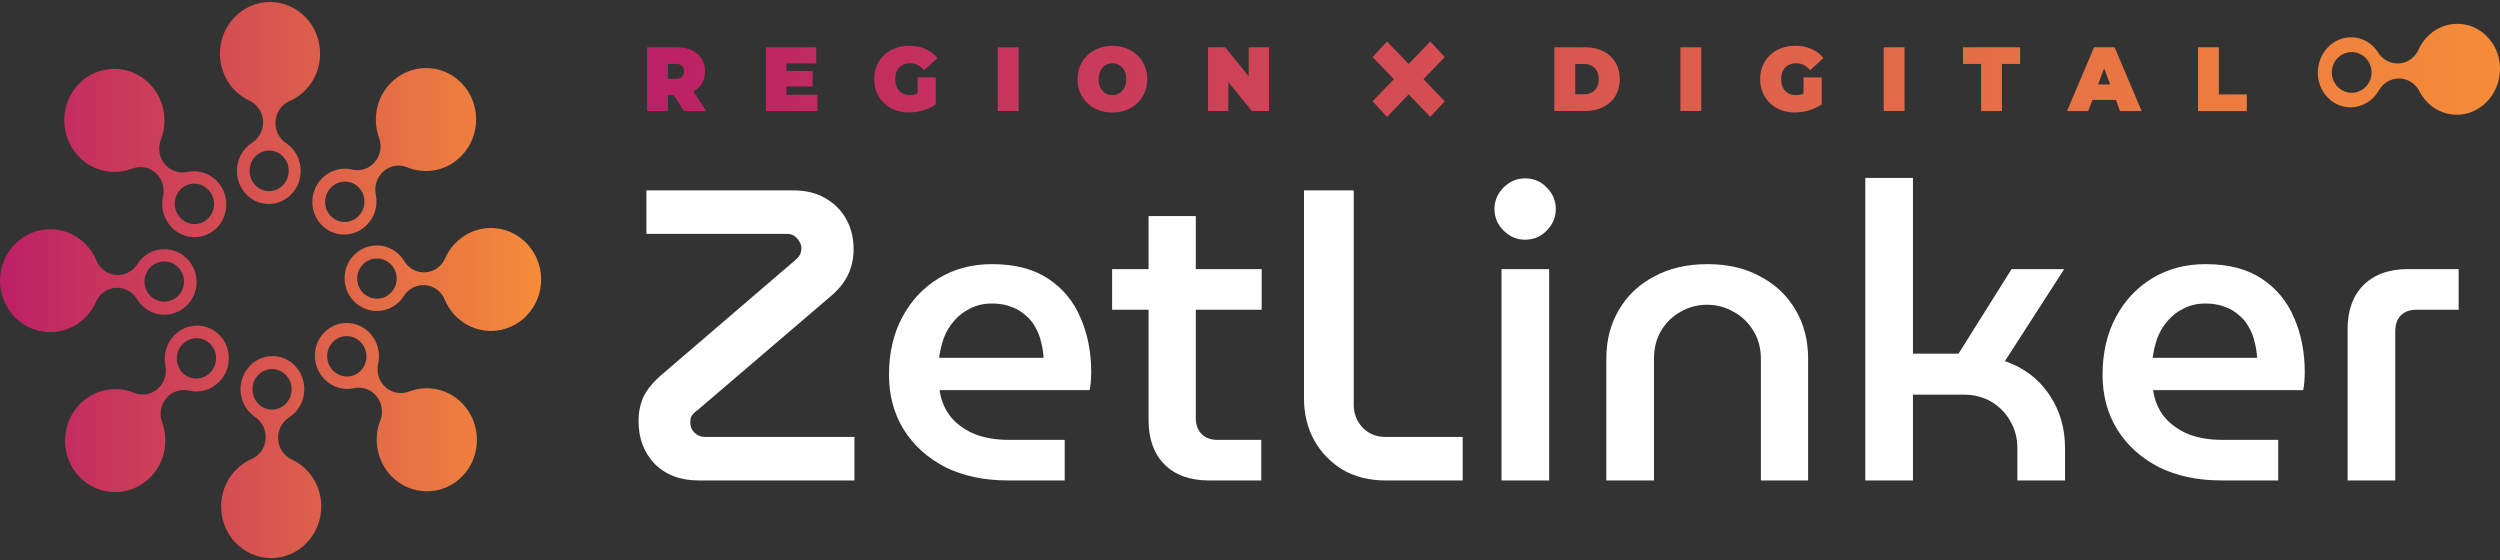 <svg width="183" height="41" viewBox="0 0 183 41" fill="none" xmlns="http://www.w3.org/2000/svg">
<rect x="0" y="0" width="183" height="41" fill="#333333" stroke="none"/>
<path d="M19.943 26.065C21.23 26.066 22.274 27.155 22.274 28.49C22.274 29.336 21.855 30.108 21.158 30.556C20.625 30.896 20.319 31.512 20.359 32.153C20.4 32.795 20.782 33.363 21.354 33.629C22.669 34.238 23.517 35.594 23.518 37.075C23.514 39.16 21.871 40.852 19.849 40.852C17.826 40.852 16.186 39.16 16.186 37.075C16.186 35.561 17.062 34.196 18.419 33.6H18.423C18.997 33.347 19.391 32.786 19.444 32.145C19.498 31.503 19.204 30.879 18.681 30.529C18.006 30.079 17.605 29.317 17.605 28.49C17.609 27.151 18.656 26.065 19.943 26.065ZM12.75 24.548C13.671 23.605 15.161 23.594 16.072 24.531C16.984 25.468 16.974 26.999 16.053 27.942C15.469 28.539 14.642 28.782 13.841 28.591C13.232 28.445 12.592 28.655 12.179 29.142C11.765 29.628 11.646 30.305 11.866 30.908C12.374 32.299 12.046 33.872 11.023 34.919C9.588 36.388 7.259 36.391 5.83 34.922C4.401 33.453 4.404 31.061 5.84 29.589C6.884 28.519 8.443 28.192 9.812 28.756H9.809C10.389 28.996 11.056 28.886 11.535 28.471C12.015 28.056 12.235 27.4 12.105 26.771C11.938 25.964 12.182 25.131 12.75 24.548ZM23.73 24.341C24.641 23.404 26.13 23.413 27.048 24.359C27.628 24.959 27.866 25.809 27.68 26.633C27.538 27.259 27.743 27.916 28.216 28.341C28.689 28.765 29.349 28.889 29.936 28.662C31.289 28.14 32.819 28.477 33.838 29.527C35.267 31.003 35.27 33.396 33.841 34.864C32.412 36.333 30.084 36.329 28.651 34.855C27.61 33.781 27.291 32.179 27.84 30.773V30.776C28.073 30.18 27.966 29.496 27.562 29.003C27.159 28.51 26.521 28.283 25.909 28.416C25.124 28.588 24.313 28.337 23.745 27.754C22.827 26.807 22.818 25.278 23.73 24.341ZM19.915 27.015C19.123 27.015 18.482 27.68 18.482 28.5C18.483 29.32 19.119 29.984 19.911 29.984C20.703 29.984 21.344 29.32 21.344 28.5C21.344 27.68 20.707 27.015 19.915 27.015ZM15.399 25.183C14.841 24.609 13.93 24.613 13.365 25.192C12.8 25.769 12.797 26.706 13.355 27.28C13.914 27.854 14.826 27.851 15.391 27.27C15.955 26.693 15.958 25.756 15.399 25.183ZM26.398 25.041C25.837 24.461 24.925 24.457 24.366 25.031C23.808 25.605 23.811 26.542 24.376 27.122C24.938 27.702 25.85 27.706 26.408 27.132C26.966 26.558 26.963 25.621 26.398 25.041ZM3.679 16.779C5.152 16.779 6.48 17.681 7.061 19.075L7.058 19.078C7.304 19.668 7.85 20.074 8.475 20.129C9.099 20.184 9.705 19.882 10.046 19.344C10.485 18.65 11.226 18.238 12.03 18.238C13.333 18.241 14.39 19.318 14.391 20.641C14.391 21.963 13.33 23.037 12.03 23.037C11.207 23.037 10.456 22.605 10.021 21.889C9.689 21.341 9.089 21.026 8.465 21.068C7.84 21.111 7.288 21.503 7.029 22.09C6.436 23.442 5.118 24.314 3.676 24.314C1.647 24.311 0 22.622 0 20.544C0 18.469 1.65 16.779 3.679 16.779ZM35.937 16.689C37.965 16.692 39.612 18.381 39.612 20.459C39.612 22.537 37.965 24.224 35.937 24.224C34.463 24.224 33.134 23.322 32.554 21.928V21.925C32.308 21.335 31.762 20.929 31.138 20.874C30.513 20.819 29.907 21.121 29.566 21.659C29.128 22.353 28.386 22.765 27.582 22.765C26.279 22.761 25.222 21.685 25.222 20.362C25.222 19.04 26.282 17.966 27.582 17.966C28.405 17.966 29.157 18.398 29.592 19.114C29.923 19.662 30.522 19.976 31.146 19.934C31.771 19.892 32.323 19.5 32.582 18.913C33.175 17.561 34.495 16.689 35.937 16.689ZM12.024 19.14C11.226 19.14 10.579 19.795 10.579 20.608C10.579 21.422 11.226 22.08 12.024 22.08C12.822 22.08 13.469 21.425 13.469 20.611C13.469 19.798 12.822 19.14 12.024 19.14ZM27.591 18.923C26.793 18.923 26.146 19.578 26.146 20.392C26.147 21.205 26.793 21.863 27.591 21.863C28.389 21.863 29.036 21.208 29.036 20.395C29.036 19.581 28.389 18.923 27.591 18.923ZM5.773 6.139C7.203 4.67 9.531 4.674 10.964 6.148C12.005 7.222 12.323 8.823 11.774 10.23V10.227C11.541 10.824 11.649 11.508 12.053 12.001C12.457 12.494 13.094 12.721 13.706 12.588C14.492 12.416 15.302 12.665 15.87 13.249C16.788 14.196 16.797 15.726 15.886 16.663C14.974 17.6 13.485 17.59 12.566 16.644C11.986 16.044 11.749 15.194 11.935 14.371C12.078 13.745 11.873 13.087 11.399 12.662C10.926 12.237 10.267 12.114 9.68 12.341C8.326 12.863 6.796 12.526 5.777 11.476C4.348 10 4.344 7.607 5.773 6.139ZM28.591 6.084C30.026 4.615 32.355 4.612 33.784 6.081C35.213 7.55 35.21 9.942 33.774 11.414C32.73 12.484 31.172 12.811 29.803 12.247H29.806C29.225 12.007 28.56 12.117 28.08 12.532C27.601 12.947 27.379 13.602 27.509 14.231C27.676 15.039 27.433 15.871 26.865 16.455C25.944 17.398 24.455 17.409 23.543 16.472C22.631 15.535 22.64 14.004 23.561 13.06C24.145 12.464 24.972 12.221 25.773 12.412C26.382 12.558 27.023 12.348 27.436 11.861C27.85 11.375 27.97 10.698 27.749 10.095C27.241 8.704 27.569 7.131 28.591 6.084ZM15.242 13.881C14.681 13.301 13.768 13.297 13.21 13.871C12.652 14.445 12.655 15.383 13.22 15.963C13.781 16.543 14.694 16.547 15.252 15.973C15.81 15.399 15.807 14.461 15.242 13.881ZM26.26 13.723C25.701 13.149 24.789 13.152 24.225 13.732C23.66 14.309 23.656 15.246 24.215 15.82C24.773 16.394 25.685 16.391 26.25 15.81C26.815 15.233 26.818 14.296 26.26 13.723ZM19.767 0.147C21.786 0.148 23.43 1.843 23.43 3.928C23.43 5.442 22.552 6.807 21.195 7.403L21.192 7.4C20.618 7.653 20.224 8.214 20.17 8.855C20.116 9.497 20.41 10.12 20.934 10.471C21.609 10.921 22.01 11.683 22.01 12.51C22.007 13.849 20.959 14.935 19.672 14.935C18.385 14.935 17.34 13.845 17.34 12.51C17.34 11.664 17.76 10.892 18.457 10.444C18.99 10.104 19.297 9.488 19.256 8.846C19.215 8.204 18.833 7.637 18.262 7.371C16.946 6.762 16.097 5.406 16.097 3.925C16.1 1.84 17.744 0.147 19.767 0.147ZM19.703 11.019C18.911 11.019 18.271 11.683 18.27 12.503C18.27 13.323 18.908 13.988 19.7 13.988C20.492 13.988 21.133 13.323 21.133 12.503C21.133 11.683 20.495 11.019 19.703 11.019Z" fill="url(#paint0_linear_23_5277)"/>
<path d="M105.755 4.178L104.197 5.796L105.755 7.414L104.698 8.555L103.114 6.912L101.531 8.555L100.473 7.414L102.032 5.796L100.473 4.178L101.531 3.037L103.114 4.681L104.698 3.037L105.755 4.178ZM179.883 1.744C180.057 1.744 180.236 1.76 180.41 1.792C181.23 1.938 181.947 2.418 182.426 3.137H182.432C182.915 3.863 183.098 4.749 182.95 5.627C182.678 7.232 181.366 8.4 179.833 8.4C179.659 8.4 179.48 8.383 179.306 8.351C178.36 8.182 177.555 7.569 177.097 6.674C176.81 6.114 176.251 5.758 175.636 5.745H175.598C174.999 5.745 174.444 6.072 174.138 6.607C173.693 7.388 172.913 7.855 172.055 7.855C171.92 7.855 171.784 7.842 171.648 7.819C170.339 7.582 169.465 6.26 169.702 4.866C169.913 3.627 170.919 2.729 172.099 2.729C172.232 2.729 172.368 2.742 172.503 2.765C173.131 2.879 173.677 3.241 174.046 3.792C174.047 3.794 174.071 3.835 174.081 3.851C174.396 4.347 174.93 4.642 175.5 4.642C175.538 4.642 175.577 4.639 175.618 4.639C176.23 4.597 176.772 4.214 177.034 3.64C177.567 2.47 178.659 1.744 179.883 1.744ZM81.426 3.355C82.9 3.355 83.982 4.383 83.982 5.796C83.982 7.21 82.9 8.237 81.426 8.237C79.953 8.237 78.871 7.21 78.871 5.796C78.871 4.383 79.953 3.355 81.426 3.355ZM66.553 3.351C67.446 3.351 68.166 3.672 68.624 4.252L67.645 5.141C67.361 4.801 67.03 4.629 66.629 4.629C65.957 4.629 65.528 5.077 65.528 5.796C65.528 6.516 65.954 6.963 66.61 6.963C66.796 6.963 66.979 6.931 67.165 6.85V5.669L67.168 5.667H68.497V7.641C67.948 8.027 67.191 8.234 66.522 8.234C65.058 8.234 63.992 7.225 63.992 5.792C63.992 4.36 65.058 3.351 66.553 3.351ZM131.406 3.351C132.298 3.351 133.018 3.672 133.475 4.252L132.498 5.141C132.214 4.801 131.882 4.629 131.481 4.629C130.809 4.63 130.38 5.077 130.38 5.796C130.38 6.516 130.806 6.963 131.462 6.963C131.649 6.963 131.832 6.931 132.018 6.85V5.669L132.021 5.667H133.349V7.641C132.8 8.027 132.043 8.234 131.375 8.234C129.911 8.234 128.843 7.225 128.843 5.792C128.843 4.36 129.91 3.351 131.406 3.351ZM49.544 3.461C50.806 3.461 51.608 4.143 51.608 5.222C51.608 5.897 51.298 6.402 50.752 6.691L51.706 8.13H50.075L49.304 6.957H48.891V8.13H47.365V3.461H49.544ZM147.872 4.681H146.543V8.13H145.016V4.681H143.691V3.461H147.872V4.681ZM156.769 8.13H155.189L154.885 7.317H153.16L152.857 8.13H151.304L153.286 3.461H154.788L156.769 8.13ZM162.423 6.908H164.467V8.13H160.896V3.458H162.423V6.908ZM59.752 4.645H57.571V5.193H59.486V6.328H57.571V6.94H59.836V8.127H56.069V3.458H59.752V4.645ZM74.561 8.127H73.034V3.458H74.561V8.127ZM91.403 5.579V3.458H92.892V8.127H91.636L89.914 6.006V8.127H88.424V3.458H89.68L91.403 5.579ZM116.009 3.458C117.523 3.459 118.565 4.347 118.565 5.792C118.565 7.238 117.523 8.127 116.009 8.127H113.775V3.458H116.009ZM124.534 8.127H123.007V3.458H124.534V8.127ZM139.414 8.127H137.886V3.458H139.414V8.127ZM81.429 4.628C80.868 4.629 80.414 5.07 80.414 5.796C80.414 6.522 80.868 6.963 81.429 6.963C81.991 6.963 82.446 6.522 82.446 5.796C82.446 5.07 81.991 4.628 81.429 4.628ZM115.305 6.898H115.946V6.902C116.586 6.902 117.028 6.509 117.028 5.792C117.028 5.076 116.586 4.684 115.946 4.684H115.305V6.898ZM172.144 3.815C171.34 3.815 170.689 4.483 170.689 5.303C170.689 6.123 171.343 6.792 172.144 6.792C172.948 6.791 173.598 6.123 173.598 5.303C173.598 4.483 172.948 3.815 172.144 3.815ZM153.58 6.182H154.462L154.021 5.008L153.58 6.182ZM49.447 4.674H48.891V5.767H49.447C49.866 5.767 50.068 5.56 50.068 5.219C50.068 4.879 49.866 4.671 49.447 4.671V4.674Z" fill="url(#paint1_linear_23_5277)"/>
<path d="M171.845 35.168V24.097C171.845 22.722 172.229 21.651 172.997 20.882C173.786 20.093 174.868 19.699 176.243 19.699H179.974V22.672H176.88C176.394 22.672 176.01 22.813 175.727 23.096C175.464 23.379 175.333 23.764 175.333 24.249V35.168H171.845Z" fill="white"/>
<path d="M162.612 35.168C160.873 35.168 159.346 34.845 158.032 34.198C156.738 33.531 155.727 32.621 154.999 31.468C154.271 30.295 153.907 28.951 153.907 27.434C153.907 25.837 154.23 24.431 154.877 23.218C155.524 22.005 156.414 21.054 157.546 20.367C158.679 19.679 159.983 19.335 161.459 19.335C163.117 19.335 164.482 19.689 165.554 20.397C166.626 21.105 167.414 22.055 167.92 23.248C168.446 24.441 168.708 25.776 168.708 27.252C168.708 27.454 168.698 27.687 168.678 27.95C168.658 28.212 168.628 28.415 168.587 28.556H157.607C157.728 29.365 158.022 30.042 158.487 30.588C158.952 31.114 159.538 31.518 160.246 31.802C160.954 32.065 161.742 32.196 162.612 32.196H166.767V35.168H162.612ZM157.577 26.19H165.22C165.2 25.806 165.139 25.422 165.038 25.038C164.957 24.654 164.816 24.29 164.614 23.946C164.432 23.602 164.189 23.309 163.886 23.066C163.603 22.803 163.259 22.601 162.854 22.46C162.45 22.298 161.985 22.217 161.459 22.217C160.853 22.217 160.317 22.338 159.852 22.581C159.387 22.803 158.992 23.107 158.669 23.491C158.345 23.855 158.092 24.279 157.91 24.765C157.749 25.23 157.637 25.705 157.577 26.19Z" fill="white"/>
<path d="M136.54 35.168V13.026H140.028V25.887H143.365L147.247 19.699H151.099L146.762 26.433C148.157 26.918 149.239 27.737 150.007 28.89C150.776 30.022 151.16 31.326 151.16 32.802V35.168H147.672V32.802C147.672 32.075 147.5 31.417 147.156 30.831C146.812 30.224 146.347 29.749 145.761 29.405C145.174 29.061 144.507 28.89 143.759 28.89H140.028V35.168H136.54Z" fill="white"/>
<path d="M117.583 35.168V26.251C117.583 24.916 117.886 23.733 118.493 22.702C119.1 21.651 119.959 20.832 121.071 20.245C122.183 19.639 123.488 19.335 124.984 19.335C126.48 19.335 127.774 19.639 128.866 20.245C129.978 20.832 130.838 21.651 131.444 22.702C132.051 23.733 132.354 24.916 132.354 26.251V35.168H128.897V26.281C128.897 25.493 128.715 24.805 128.351 24.219C127.987 23.612 127.501 23.147 126.895 22.824C126.308 22.48 125.661 22.308 124.954 22.308C124.266 22.308 123.619 22.48 123.012 22.824C122.426 23.147 121.951 23.612 121.587 24.219C121.243 24.805 121.071 25.493 121.071 26.281V35.168H117.583Z" fill="white"/>
<path d="M109.911 35.168V19.699H113.399V35.168H109.911ZM111.64 17.546C111.033 17.546 110.508 17.323 110.063 16.878C109.618 16.433 109.396 15.908 109.396 15.301C109.396 14.694 109.618 14.169 110.063 13.724C110.508 13.279 111.033 13.057 111.64 13.057C112.267 13.057 112.793 13.279 113.217 13.724C113.662 14.169 113.885 14.694 113.885 15.301C113.885 15.908 113.662 16.433 113.217 16.878C112.793 17.323 112.267 17.546 111.64 17.546Z" fill="white"/>
<path d="M101.427 35.169C100.234 35.169 99.183 34.906 98.273 34.38C97.383 33.834 96.686 33.106 96.18 32.196C95.695 31.286 95.452 30.275 95.452 29.163V13.937H99.092V29.618C99.092 30.265 99.304 30.821 99.729 31.286C100.174 31.751 100.74 31.984 101.427 31.984H107.069V35.169H101.427Z" fill="white"/>
<path d="M88.473 35.168C87.098 35.168 86.016 34.774 85.228 33.985C84.459 33.197 84.075 32.125 84.075 30.77V15.817H87.533V30.619C87.533 31.084 87.674 31.468 87.957 31.771C88.24 32.054 88.615 32.196 89.08 32.196H92.325V35.168H88.473ZM81.406 22.672V19.699H92.355V22.672H81.406Z" fill="white"/>
<path d="M73.78 35.168C72.041 35.168 70.515 34.845 69.2 34.198C67.906 33.531 66.895 32.621 66.167 31.468C65.439 30.295 65.075 28.951 65.075 27.434C65.075 25.837 65.399 24.431 66.046 23.218C66.693 22.005 67.583 21.054 68.715 20.367C69.847 19.679 71.152 19.335 72.628 19.335C74.286 19.335 75.651 19.689 76.722 20.397C77.794 21.105 78.583 22.055 79.088 23.248C79.614 24.441 79.877 25.776 79.877 27.252C79.877 27.454 79.867 27.687 79.847 27.95C79.826 28.212 79.796 28.415 79.756 28.556H68.776C68.897 29.365 69.19 30.042 69.655 30.588C70.12 31.114 70.707 31.518 71.414 31.802C72.122 32.065 72.911 32.196 73.78 32.196H77.936V35.168H73.78ZM68.745 26.19H76.389C76.369 25.806 76.308 25.422 76.207 25.038C76.126 24.654 75.984 24.29 75.782 23.946C75.6 23.602 75.358 23.309 75.054 23.066C74.771 22.803 74.427 22.601 74.023 22.46C73.618 22.298 73.153 22.217 72.628 22.217C72.021 22.217 71.485 22.338 71.02 22.581C70.555 22.803 70.161 23.107 69.837 23.491C69.514 23.855 69.261 24.279 69.079 24.765C68.917 25.23 68.806 25.705 68.745 26.19Z" fill="white"/>
<path d="M51.139 35.169C49.804 35.169 48.733 34.764 47.924 33.955C47.135 33.126 46.741 32.085 46.741 30.831C46.741 30.144 46.872 29.527 47.135 28.981C47.418 28.435 47.873 27.899 48.5 27.373L58.115 19.123C58.317 18.961 58.459 18.81 58.54 18.668C58.62 18.527 58.661 18.355 58.661 18.153C58.661 17.991 58.61 17.829 58.509 17.667C58.408 17.506 58.287 17.374 58.145 17.273C58.004 17.172 57.832 17.121 57.63 17.121H47.317V13.937H58.085C58.995 13.937 59.773 14.129 60.42 14.513C61.067 14.877 61.573 15.382 61.937 16.029C62.301 16.677 62.483 17.415 62.483 18.244C62.483 18.931 62.341 19.568 62.058 20.154C61.775 20.721 61.34 21.246 60.754 21.732L51.108 29.982C50.967 30.083 50.846 30.184 50.745 30.285C50.664 30.386 50.603 30.487 50.562 30.588C50.542 30.669 50.532 30.791 50.532 30.952C50.532 31.114 50.573 31.276 50.654 31.438C50.755 31.599 50.886 31.731 51.048 31.832C51.209 31.933 51.392 31.984 51.594 31.984H62.543V35.169H51.139Z" fill="white"/>
<defs>
<linearGradient id="paint0_linear_23_5277" x1="39.612" y1="20.5" x2="0" y2="20.5" gradientUnits="userSpaceOnUse">
<stop stop-color="#F58C39"/>
<stop offset="1" stop-color="#BC2065"/>
</linearGradient>
<linearGradient id="paint1_linear_23_5277" x1="183" y1="5.149" x2="47.365" y2="5.149" gradientUnits="userSpaceOnUse">
<stop stop-color="#F58C39"/>
<stop offset="1" stop-color="#BC2065"/>
</linearGradient>
</defs>
</svg>
